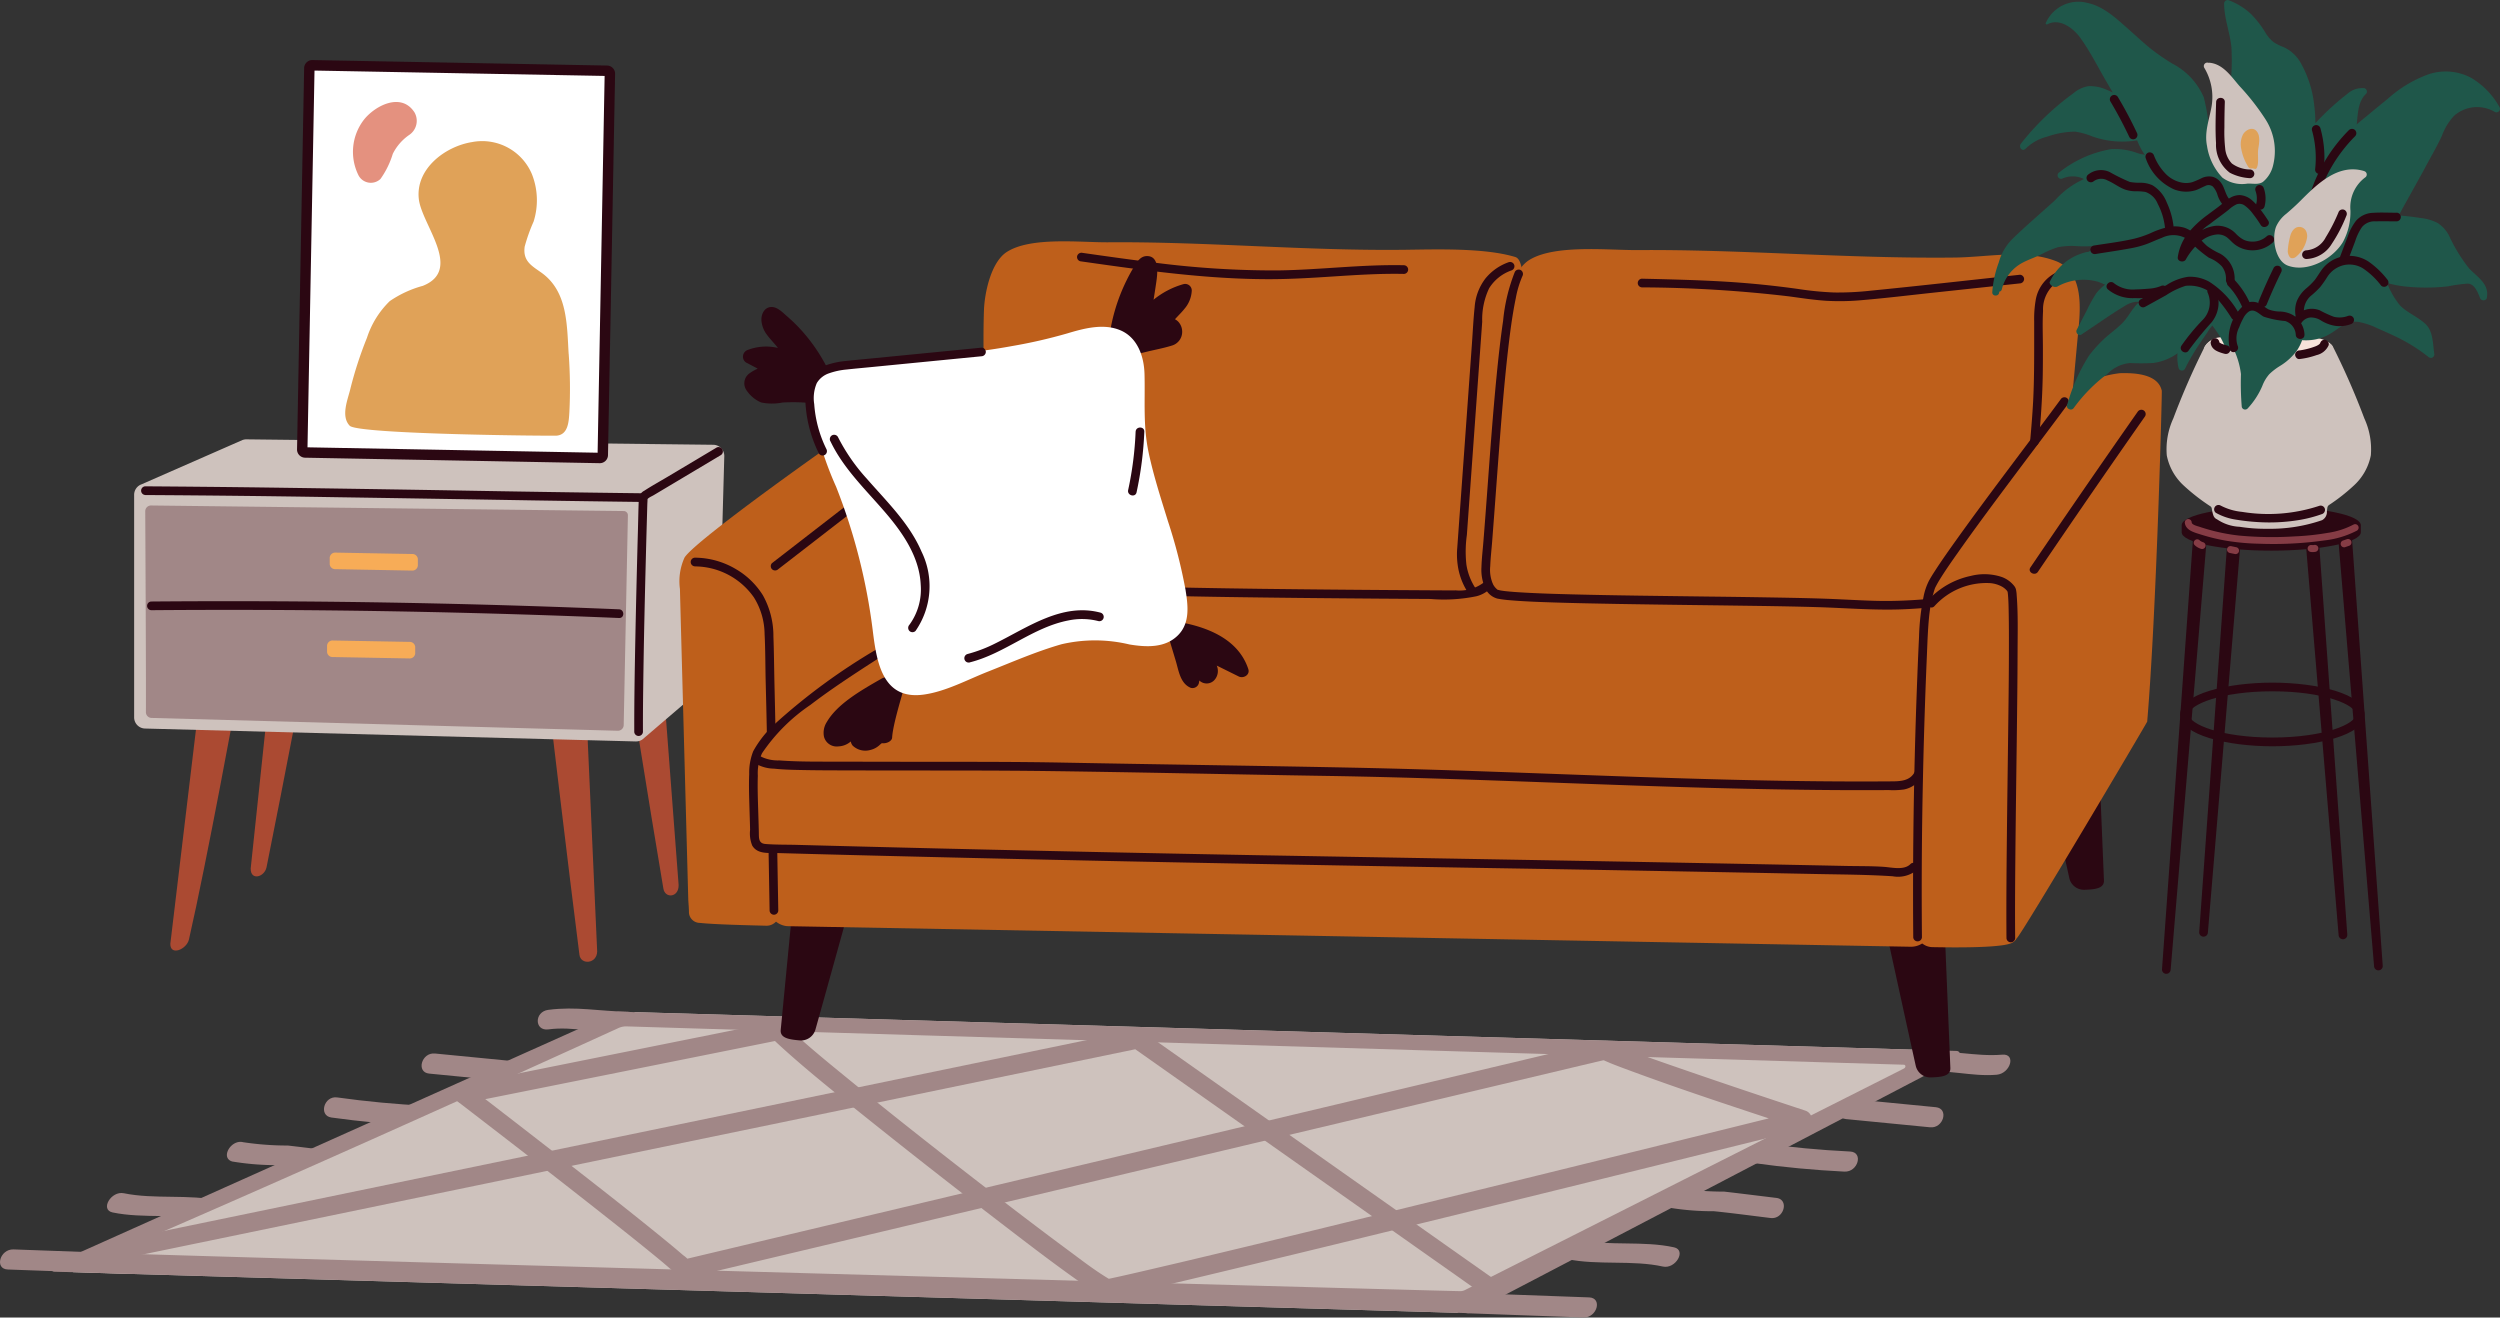 <svg xmlns="http://www.w3.org/2000/svg" xmlns:xlink="http://www.w3.org/1999/xlink" width="238" height="125.426" viewBox="0 0 238 125.426">
  <rect x="0" y="0" width="238" height="125.426" fill="#333333" stroke="none"/>
  <defs>
    <clipPath id="clip-path">
      <rect id="長方形_12684" data-name="長方形 12684" width="238" height="125.426" fill="none"/>
    </clipPath>
  </defs>
  <g id="グループ_18781" data-name="グループ 18781" transform="translate(0)">
    <g id="グループ_18566" data-name="グループ 18566" transform="translate(0)" clip-path="url(#clip-path)">
      <path id="パス_14246" data-name="パス 14246" d="M596.7,527.424l11.011.4c1.3.047.754,1.96-.549,1.912l-11.011-.4c-1.3-.047-.754-1.96.549-1.912" transform="translate(-456.426 -404.312)" fill="#a18787"/>
      <path id="パス_14247" data-name="パス 14247" d="M638.471,505.6c2.922.6,6.206.065,9.107.708,1.212.269.142,2.1-1.068,1.828-2.88-.639-6.183-.1-9.107-.708-1.22-.252-.147-2.08,1.068-1.828" transform="translate(-488.208 -387.562)" fill="#a18787"/>
      <path id="パス_14248" data-name="パス 14248" d="M679.922,484.523a28.139,28.139,0,0,0,4.228.312c1.657.191,3.308.4,4.962.6,1.255.151.718,2.064-.549,1.912-1.794-.216-3.581-.461-5.387-.645a25.636,25.636,0,0,1-4.321-.346c-1.178-.336-.113-2.165,1.068-1.828" transform="translate(-520.003 -371.393)" fill="#a18787"/>
      <path id="パス_14249" data-name="パス 14249" d="M713.964,466.187q4.194.587,8.519.8c1.294.065.749,1.977-.55,1.912q-4.327-.217-8.519-.8c-1.242-.174-.706-2.088.549-1.912" transform="translate(-546.349 -357.361)" fill="#a18787"/>
      <path id="パス_14250" data-name="パス 14250" d="M751.047,448.209q4.006.384,8.008.781c1.267.126.728,2.039-.549,1.912q-4-.4-8.008-.781c-1.27-.122-.73-2.035.549-1.912" transform="translate(-574.761 -343.584)" fill="#a18787"/>
      <path id="パス_14251" data-name="パス 14251" d="M780.778,429.049c2.666-.351,4.98.4,7.608.182,1.333-.109.773,1.8-.549,1.912-2.433.2-4.6-.558-7.05-.235-1.336.176-1.354-1.682-.009-1.86" transform="translate(-597.761 -328.827)" fill="#a18787"/>
      <path id="パス_14252" data-name="パス 14252" d="M1.293,509.569l11.011.4c1.3.047.754,1.959-.549,1.912l-11.011-.4c-1.3-.047-.754-1.96.549-1.912" transform="translate(0 -390.625)" fill="#a18787"/>
      <path id="パス_14253" data-name="パス 14253" d="M45.232,486.586c2.922.6,6.206.065,9.107.708,1.212.269.141,2.1-1.068,1.828-2.879-.639-6.183-.1-9.107-.708-1.22-.252-.147-2.08,1.068-1.828" transform="translate(-33.443 -372.989)" fill="#a18787"/>
      <path id="パス_14254" data-name="パス 14254" d="M94.119,465.732a28.2,28.2,0,0,0,4.227.312c1.657.191,3.308.4,4.962.6,1.255.151.718,2.064-.549,1.912-1.795-.215-3.581-.461-5.387-.645a25.631,25.631,0,0,1-4.321-.346c-1.178-.336-.113-2.165,1.068-1.828" transform="translate(-70.938 -356.989)" fill="#a18787"/>
      <path id="パス_14255" data-name="パス 14255" d="M133.387,447.548q4.194.588,8.519.8c1.294.065.749,1.977-.549,1.912q-4.327-.217-8.519-.8c-1.242-.174-.707-2.088.549-1.912" transform="translate(-101.29 -343.073)" fill="#a18787"/>
      <path id="パス_14256" data-name="パス 14256" d="M173.213,429.652q4.007.384,8.008.781c1.267.126.728,2.039-.549,1.912q-4-.4-8.008-.781c-1.27-.122-.73-2.035.549-1.912" transform="translate(-131.806 -329.358)" fill="#a18787"/>
      <path id="パス_14257" data-name="パス 14257" d="M220.322,411.458c2.666-.351,4.859.136,7.608.182,1.305.022.773,1.8-.549,1.912-2.433.2-4.6-.558-7.05-.235-1.336.176-1.354-1.683-.009-1.86" transform="translate(-168.127 -315.319)" fill="#a18787"/>
      <path id="パス_14258" data-name="パス 14258" d="M29.807,437.549c.015-.035.044-.1.1-.206.065-.124.11-.24.173-.368s.121-.234.184-.349a33.782,33.782,0,0,1,3.366-1.777c2.4-1.146,4.8-2.291,7.233-3.333,2.377-1.018,4.808-1.825,7.144-2.975,2.274-1.12,4.48-2.409,6.78-3.465,5.161-2.369,10.453-4.474,15.662-6.7,2.513-1.073,5.019-2.2,7.56-3.166a33.337,33.337,0,0,0,5.329-2.4L207.7,416.462a29.693,29.693,0,0,1-4.188,2.444q-3.259,1.509-6.474,3.127c-2.1,1.055-4.1,2.28-6.13,3.464-2.108,1.234-4.29,2.324-6.41,3.534-4.289,2.449-8.687,4.663-12.986,7.087a26.947,26.947,0,0,1-5.447,2.811c-1.718.5-3.354,1.009-4.46,2.506,0,0-131.795-3.864-131.795-3.864s0-.015,0-.023" transform="translate(-22.849 -316.455)" fill="#cec2bd"/>
      <path id="パス_14259" data-name="パス 14259" d="M21.2,437.364l134.595,3.947a.545.545,0,0,0,.266-.064L202.275,417.1c.415-.216.394-.74-.032-.753L74.862,412.611a.5.5,0,0,0-.233.051L21.194,436.6c-.442.2-.442.756,0,.768m6.594-1.732c-.275-.01-.27-.357.007-.477,15.565-6.729,31.619-13.939,47.057-20.981a1.777,1.777,0,0,1,.787-.167c2.744.085,19.171.584,27.718.839l93.873,2.81c.207.006.213.263.01.366-14.074,7.1-27.7,13.978-41.766,21.077a1.013,1.013,0,0,1-.463.114c-2.174-.025-118.606-3.262-127.222-3.58" transform="translate(-15.993 -316.299)" fill="#a18787"/>
      <path id="パス_14260" data-name="パス 14260" d="M295.641,419.158c-.084-.565-.164-.234-.354-.508.01.014.033.018.044.03.027.028.088.031.112.061.1.124-.21-.086,0,0,.1.039.189.082.285.122.473.2.953.377,1.433.555,1.5.56,3.02,1.088,4.536,1.613q4.914,1.7,9.852,3.336,1.146.381,2.292.76a.9.9,0,0,1-.07,1.725l-3.8.942q-4.887,1.211-9.775,2.418-6.656,1.644-13.313,3.282-7.205,1.772-14.413,3.533-6.536,1.6-13.076,3.172c-3.1.745-6.2,1.489-9.3,2.2-.814.186-1.639.42-2.466.541-.783.114-1.592-.617-2.191-1.033-3.031-2.1-5.952-4.367-8.877-6.611q-5.879-4.511-11.668-9.139c-2.9-2.324-5.84-4.635-8.591-7.14-.315-.286-.629-.576-.919-.887l.861.265-9.2,1.848q-7.888,1.584-15.777,3.166-2.5.5-5,1c-1.13.223-1.538-1.521-.406-1.744,4.56-.9,9.115-1.824,13.673-2.739L214.8,416.86c.34-.068.69-.169,1.036-.208.755-.084,1.352.759,1.876,1.234,1.6,1.443,3.086,2.656,4.75,4.015,4.787,3.911,9.654,7.726,14.554,11.494,2.165,1.665,4.338,3.319,6.535,4.943,1.27.939,2.535,1.928,3.889,2.747.072.044.148.083.219.128.209.135-.135-.042-.033-.014.045.013-.511.048-.325-.019a2.435,2.435,0,0,1,.317-.066c.539-.113,1.076-.234,1.613-.355,1.722-.39,3.441-.8,5.16-1.2q7.767-1.842,15.52-3.745,9.22-2.247,18.435-4.518,8-1.969,16-3.947,4.316-1.068,8.632-2.138l.4-.1q-.035.862-.07,1.725c-5.6-1.849-11.229-3.676-16.759-5.739-.53-.2-1.061-.394-1.579-.622-.408-.179-.987-.393-1.063-.91-.168-1.134,1.575-1.547,1.744-.406" transform="translate(-141.964 -319.392)" fill="#a18787"/>
      <path id="パス_14261" data-name="パス 14261" d="M295.06,426.2l-2.354.559-6.372,1.515-9.416,2.238-11.537,2.743-12.64,3-12.706,3.02-11.848,2.817-10.054,2.39-7.2,1.712c-1.138.271-2.274.571-3.419.813-.05.011-.1.024-.15.036a.905.905,0,0,1-.994-.452c-.043-.1.2.187.068.1a1.422,1.422,0,0,1-.144-.15c-.142-.142-.293-.274-.444-.406-.232-.2-.468-.4-.7-.6.155.13.006.005-.059-.049l-.2-.165-.511-.421c-1.659-1.359-3.342-2.689-5.027-4.017q-5.547-4.37-11.146-8.673-1.265-.976-2.532-1.95c-.907-.7.049-2.212.965-1.508q3.548,2.724,7.08,5.468c3.79,2.942,7.586,5.88,11.306,8.91.687.56,1.374,1.122,2.043,1.705a3.171,3.171,0,0,1,.886.923l-.994-.452,2.354-.56,6.372-1.515,9.416-2.238,11.537-2.743,12.64-3,12.706-3.02,11.848-2.816,10.054-2.39,7.2-1.712c1.138-.271,2.274-.569,3.419-.813.05-.011.1-.024.15-.035a.9.9,0,0,1,.406,1.744" transform="translate(-142.052 -325.355)" fill="#a18787"/>
      <path id="パス_14262" data-name="パス 14262" d="M39.524,442.134a.9.9,0,0,0,.218-.018l97.975-20.261,33.224,23.419a.9.9,0,0,0,1.031-1.464l-33.541-23.643a.9.9,0,0,0-.7-.145L39.38,440.362a.9.9,0,0,0,.145,1.772" transform="translate(-29.64 -321.966)" fill="#a18787"/>
      <path id="パス_14263" data-name="パス 14263" d="M72.284,279.517l-2.815,23.525c-.025,1.2,1.555.545,1.773-.408,1.732-7.573,4.56-23.063,4.56-23.063.171-1.907-3.348-1.949-3.518-.054" transform="translate(-53.253 -213.199)" fill="#ab4a32"/>
      <path id="パス_14264" data-name="パス 14264" d="M104.681,250.983,102.248,274c-.024,1.2,1.314.838,1.509-.119,1.47-7.251,4.443-22.843,4.443-22.843.171-1.907-3.348-1.949-3.518-.054" transform="translate(-78.381 -191.326)" fill="#ab4a32"/>
      <path id="パス_14265" data-name="パス 14265" d="M227.536,283.736l1.042,23.211c-.029,1.2-1.564,1.293-1.688.324-.986-7.673-2.871-23.639-2.871-23.639-.086-1.913,3.432-1.8,3.517.1" transform="translate(-171.727 -216.369)" fill="#ab4a32"/>
      <path id="パス_14266" data-name="パス 14266" d="M257.594,256.129l1.776,23.393c.02,1.2-1.287,1.3-1.451.338-1.3-7.626-3.844-23.691-3.844-23.691-.164-1.908,3.356-1.936,3.519-.04" transform="translate(-194.765 -195.265)" fill="#ab4a32"/>
      <path id="パス_14267" data-name="パス 14267" d="M65.047,179.223l-9.624,4.223a1.063,1.063,0,0,0-.715,1v21.183A1.063,1.063,0,0,0,55.73,206.7l46.718,1.229a1.064,1.064,0,0,0,.651-.191l6.776-5.8a1.064,1.064,0,0,0,.452-.822l.563-20.318a1.063,1.063,0,0,0-1.043-1.111l-44.433-.518a1.059,1.059,0,0,0-.367.058" transform="translate(-41.938 -137.344)" fill="#cec2bd"/>
      <path id="パス_14268" data-name="パス 14268" d="M59.8,206.161l44.985.529a.4.4,0,0,1,.4.412l-.4,19.979a.552.552,0,0,1-.572.526L59.84,226.386a.548.548,0,0,1-.541-.547c.022-2.849-.047-16.235-.063-19.132a.55.55,0,0,1,.564-.546" transform="translate(-45.409 -158.039)" fill="#a18787"/>
      <path id="パス_14269" data-name="パス 14269" d="M134.473,225.87v.612a.519.519,0,0,0,.541.481l7.286.133a.522.522,0,0,0,.564-.482V226a.519.519,0,0,0-.541-.481l-7.286-.133a.522.522,0,0,0-.564.481" transform="translate(-103.084 -172.778)" fill="#f7ac57"/>
      <path id="パス_14270" data-name="パス 14270" d="M133.394,261.709v.612a.519.519,0,0,0,.541.481l7.286.133a.522.522,0,0,0,.564-.482v-.612a.519.519,0,0,0-.541-.481l-7.286-.133a.522.522,0,0,0-.564.481" transform="translate(-102.257 -200.252)" fill="#f7ac57"/>
      <path id="パス_14271" data-name="パス 14271" d="M60.379,246.052q8.714-.072,17.428.025,8.669.1,17.335.364,4.888.15,9.774.354c.532.022.531-.8,0-.827q-8.706-.363-17.419-.556-8.667-.192-17.338-.215-4.891-.013-9.781.028a.414.414,0,0,0,0,.827" transform="translate(-45.979 -187.961)" fill="#2b0712"/>
      <path id="パス_14272" data-name="パス 14272" d="M266.5,182.341l-4.641,2.769c-.745.444-1.513.865-2.239,1.338a.955.955,0,0,0-.52.728c-.042.959-.056,1.921-.082,2.88q-.08,2.888-.148,5.775-.082,3.435-.143,6.872c-.035,2.034-.064,4.068-.063,6.1q0,.3,0,.6a.414.414,0,0,0,.827,0c-.006-1.6.011-3.2.033-4.8q.039-2.856.1-5.711.059-2.757.13-5.513.054-2.144.115-4.288.019-.668.038-1.337c.006-.2.03-.415.018-.618,0-.009,0-.018,0-.027l-.056.209c.124-.208.445-.326.646-.446l.914-.545,1.829-1.091,3.657-2.182a.414.414,0,0,0-.417-.714" transform="translate(-198.283 -139.732)" fill="#2b0712"/>
      <path id="パス_14273" data-name="パス 14273" d="M57.925,199.189q9.26.055,18.519.211,9.23.142,18.46.3,5.211.083,10.422.149a.414.414,0,0,0,0-.827q-9.259-.113-18.518-.282-9.23-.155-18.46-.282-5.211-.064-10.422-.1a.414.414,0,0,0,0,.827" transform="translate(-44.098 -152.061)" fill="#2b0712"/>
      <path id="パス_14274" data-name="パス 14274" d="M319.691,360.246l-1.3,13.435c-.08.824.93.918,1.81,1a1.431,1.431,0,0,0,1.5-1.049c.832-2.961,3.17-11.4,3.661-13.156a.748.748,0,0,0-.77-.914H320.5a.791.791,0,0,0-.811.683" transform="translate(-244.067 -275.634)" fill="#2b0712"/>
      <path id="パス_14275" data-name="パス 14275" d="M774.4,374.653s.553,13.468.554,13.487c.034.827-.979.865-1.862.9a1.43,1.43,0,0,1-1.439-1.13c-.666-3-2.533-11.555-2.926-13.339a.748.748,0,0,1,.82-.87l4.083.227a.791.791,0,0,1,.772.727" transform="translate(-589.279 -286.469)" fill="#2b0712"/>
      <path id="パス_14276" data-name="パス 14276" d="M837.029,298.127l.554,13.487c.034.827-.979.865-1.862.9a1.43,1.43,0,0,1-1.439-1.13c-.666-3-2.533-11.555-2.926-13.339a.748.748,0,0,1,.82-.87l4.083.227a.791.791,0,0,1,.772.727" transform="translate(-637.287 -227.806)" fill="#2b0712"/>
      <path id="パス_14277" data-name="パス 14277" d="M308.4,154.021c-.2-1.346-5.82-2.32-7.02-1.6-4.226,2.541-22.65,15.51-23.687,17.331a5.449,5.449,0,0,0-.431,2.973c.03,1.315.641,23.882.794,29.579,0,.109.07.911.064,1.22a1.04,1.04,0,0,0,1.033.992c1.4.157,4.948.234,6.322.27a1.223,1.223,0,0,0,.856-.317c2.8-2.536,20.917-18.693,21.185-20.571.744-5.214,1.631-24.841.883-29.879" transform="translate(-212.532 -116.657)" fill="#be5f1b"/>
      <path id="パス_14278" data-name="パス 14278" d="M316.115,271.809l106.894,1.958a1.973,1.973,0,0,0,1.863-1.227l13.421-31.58L336.91,239.554l-20.937,20.558a3.63,3.63,0,0,0-1.173,2.711l-.261,7.743c.007.68.9,1.23,1.577,1.242" transform="translate(-241.119 -183.637)" fill="#be5f1b"/>
      <path id="パス_14279" data-name="パス 14279" d="M444.8,99.928c-2.9-.887-7.521-.732-10.455-.695-9.45.119-18.876-.783-28.332-.711-2.629.02-7.338-.549-9.627.913-1.552.991-2.131,4-2.185,5.553-.149,4.24.179,7.234-.31,11.453-.421,3.639-1.134,7.226-1.678,10.847-.321,2.138-.342,4.519,1.261,6.18a1.052,1.052,0,0,0,.954,1.2,120.937,120.937,0,0,0,17.654.421l1.2-.033c5.615.732,11.275.18,16.942.238,2.917.03,6.075.782,8.954.268a4.755,4.755,0,0,0,2.776-1.325,3.056,3.056,0,0,0,.656-1.308,4.216,4.216,0,0,0,.38-1.1,62.656,62.656,0,0,0,.84-7.832q.346-3.99.692-7.979.4-4.6.8-9.207c.158-1.818.6-6.537-.524-6.881" transform="translate(-300.528 -75.455)" fill="#be5f1b"/>
      <path id="パス_14280" data-name="パス 14280" d="M658.386,103.529a3.172,3.172,0,0,0-1.215-.8c-2.986-1.132-6.46-.359-9.587-.323-10.072.12-20.119-.783-30.2-.711-2.8.02-7.821-.549-10.261.913-1.654.991-2.271,4-2.329,5.553-.159,4.24-1.539,18.679-2.119,22.3-.342,2.138-1.451,4.069.258,5.729-.08.5,1.346,1.561,2.1,1.646a137.349,137.349,0,0,0,18.816.421l1.284-.033c5.984.732,12.017.18,18.057.238,3.108.03,6.474.781,9.543.268a5.209,5.209,0,0,0,2.959-1.325,2.989,2.989,0,0,0,.7-1.308,4.055,4.055,0,0,0,.405-1.1,58.917,58.917,0,0,0,.9-7.831q.368-3.99.737-7.979.426-4.6.85-9.207c.168-1.818.609-4.839-.9-6.453" transform="translate(-461.487 -77.887)" fill="#be5f1b"/>
      <path id="パス_14281" data-name="パス 14281" d="M803.525,185.368c.883-10.355,1.426-31.346,1.39-31.51-.354-1.63-2.65-1.712-3.979-1.675a10.828,10.828,0,0,0-6.08,2.8c-.292.263-11.548,15.847-12,17.734-.439,1.844-.928,22.578-1.318,32.479a1.564,1.564,0,0,0,1.532,1.627c2.272.047,6.288.065,7.435-.345a1.066,1.066,0,0,0,.61-.516c.279-.035,12.4-20.516,12.407-20.6" transform="translate(-599.113 -116.656)" fill="#be5f1b"/>
      <path id="パス_14282" data-name="パス 14282" d="M794.282,162.23c-1.478,2.013-2.994,4-4.492,6-1.86,2.481-3.717,4.964-5.518,7.488-.67.939-1.337,1.881-1.962,2.851-.2.308-.395.618-.569.94a5.817,5.817,0,0,0-.51,1.514,22.263,22.263,0,0,0-.427,3.815q-.09,1.859-.161,3.719-.152,3.838-.247,7.677-.19,7.67-.156,15.342.005.927.013,1.854a.414.414,0,0,0,.827,0q-.069-7.618.1-15.236.081-3.831.217-7.661.067-1.9.149-3.8c.054-1.239.088-2.484.208-3.719a14.251,14.251,0,0,1,.3-1.87q.1-.418.228-.828c.014-.042.034-.092.046-.137.026-.1-.031.064-.009.02.132-.262.27-.517.424-.768.541-.884,1.138-1.734,1.735-2.581,1.747-2.48,3.563-4.912,5.38-7.342,1.592-2.129,3.2-4.246,4.784-6.381q.179-.242.358-.485a.416.416,0,0,0-.148-.565.422.422,0,0,0-.565.148" transform="translate(-598.112 -124.205)" fill="#2b0712"/>
      <path id="パス_14283" data-name="パス 14283" d="M786.673,237.234a6.659,6.659,0,0,1,5.263-2.193,2.815,2.815,0,0,1,1.19.35,1.691,1.691,0,0,1,.459.389c.016.02.046.081.063.086.036.012-.029-.114-.03-.072a.823.823,0,0,0,.035.154c.026.133-.01-.109,0,.015,0,.046.01.093.014.139.058.63.065,1.265.076,1.9.018,1.027.02,2.054.018,3.081,0,2.846-.039,5.692-.075,8.538-.04,3.248-.086,6.5-.12,9.745-.03,2.867-.057,5.734-.042,8.6q0,.439.006.877a.414.414,0,0,0,.827,0c-.027-2.832,0-5.665.026-8.5.033-3.3.078-6.6.12-9.893.037-2.966.075-5.931.084-8.9.005-1.772.053-3.565-.084-5.334a3.426,3.426,0,0,0-.075-.591.968.968,0,0,0-.207-.367,2.669,2.669,0,0,0-1.141-.8,5.262,5.262,0,0,0-2.953-.1,7.591,7.591,0,0,0-2.869,1.262,7.718,7.718,0,0,0-1.171,1.032c-.36.391.223.977.584.584" transform="translate(-602.513 -179.53)" fill="#2b0712"/>
      <path id="パス_14284" data-name="パス 14284" d="M838.071,167.314q-4.021,5.742-7.973,11.531-1.118,1.637-2.23,3.278c-.3.441.417.855.714.417q3.932-5.8,7.934-11.558,1.132-1.627,2.269-3.251a.417.417,0,0,0-.148-.565.422.422,0,0,0-.565.148" transform="translate(-634.572 -128.103)" fill="#2b0712"/>
      <path id="パス_14285" data-name="パス 14285" d="M313.45,345.334q.051,2.887.1,5.774a.414.414,0,0,0,.827,0q-.051-2.887-.1-5.774a.414.414,0,0,0-.827,0" transform="translate(-240.284 -264.42)" fill="#2b0712"/>
      <path id="パス_14286" data-name="パス 14286" d="M282.073,228.293a6.9,6.9,0,0,1,5.623,2.95,6.705,6.705,0,0,1,1.018,3.485c.075,1.453.068,2.914.1,4.368.04,1.646.084,3.291.113,4.937a.414.414,0,0,0,.827,0c-.027-1.516-.066-3.031-.1-4.546s-.044-3.021-.1-4.529a7.945,7.945,0,0,0-1-3.914A7.447,7.447,0,0,0,286,228.561a7.741,7.741,0,0,0-3.926-1.1.414.414,0,0,0,0,.827" transform="translate(-215.925 -174.371)" fill="#2b0712"/>
      <path id="パス_14287" data-name="パス 14287" d="M333.036,167.722l-7.254,5.616-7.222,5.59-4.084,3.162a.415.415,0,0,0,0,.585.424.424,0,0,0,.584,0l7.254-5.616,7.222-5.59,4.084-3.162a.416.416,0,0,0,0-.584.424.424,0,0,0-.584,0" transform="translate(-240.978 -128.483)" fill="#2b0712"/>
      <path id="パス_14288" data-name="パス 14288" d="M607.4,110.129a16.9,16.9,0,0,0-1.125,4.671c-.257,1.746-.448,3.5-.621,5.258-.345,3.513-.6,7.034-.859,10.554-.13,1.75-.259,3.5-.4,5.248-.064.8-.16,1.6-.183,2.4a4.289,4.289,0,0,0,.315,1.9,1.779,1.779,0,0,0,1.221,1.1,11.318,11.318,0,0,0,1.244.155c1.4.12,2.807.166,4.212.211,1.988.064,3.977.1,5.965.137q3.388.057,6.776.1,3.31.042,6.62.088c1.853.028,3.706.06,5.558.114,2.716.079,5.431.315,8.15.211.772-.029,1.544-.081,2.314-.146a.424.424,0,0,0,.413-.413.416.416,0,0,0-.413-.413c-1.438.122-2.88.19-4.324.172-1.281-.016-2.56-.091-3.84-.149-2.072-.1-4.146-.138-6.22-.175q-3.186-.056-6.372-.091-3.364-.043-6.728-.089c-2.07-.031-4.139-.066-6.209-.119-1.6-.041-3.205-.087-4.8-.182-.526-.031-1.053-.066-1.577-.124l-.145-.017c-.044-.005-.226-.037-.059-.007-.079-.014-.16-.023-.24-.037-.117-.02-.229-.05-.343-.08-.082-.022.04.018.044.02a.158.158,0,0,1-.044-.024c.064.062-.01-.009-.021-.02-.059-.054-.117-.107-.17-.166a1.613,1.613,0,0,1-.23-.339,3.388,3.388,0,0,1-.261-1.7c.031-.784.121-1.567.183-2.349q.1-1.312.2-2.624c.262-3.467.505-6.935.8-10.4.149-1.743.314-3.484.514-5.222.19-1.651.4-3.3.737-4.93a9.52,9.52,0,0,1,.631-2.1.425.425,0,0,0-.148-.565.417.417,0,0,0-.566.148" transform="translate(-463.178 -84.268)" fill="#2b0712"/>
      <path id="パス_14289" data-name="パス 14289" d="M830.308,111.31a3.574,3.574,0,0,0-1.818,2.622,10.533,10.533,0,0,0-.132,1.961q0,.91,0,1.82c0,1.934,0,3.868-.1,5.8-.069,1.274-.174,2.546-.289,3.817a.416.416,0,0,0,.413.413.422.422,0,0,0,.413-.413c.183-2.012.33-4.026.373-6.046.02-.942.022-1.884.021-2.826,0-1.188-.054-2.387.014-3.573a3.168,3.168,0,0,1,1.521-2.861.417.417,0,0,0,.149-.566.422.422,0,0,0-.566-.148" transform="translate(-634.704 -85.289)" fill="#2b0712"/>
      <path id="パス_14290" data-name="パス 14290" d="M704.307,112.061c-4.73.506-9.458,1.048-14.193,1.515a28.272,28.272,0,0,1-3.488.172,30.252,30.252,0,0,1-3.406-.334c-2.319-.323-4.641-.56-6.978-.7-2.633-.156-5.27-.218-7.907-.28a.414.414,0,0,0,0,.827,123.981,123.981,0,0,1,14.029.86c1.15.158,2.3.334,3.458.413a22.982,22.982,0,0,0,3.483-.06c2.349-.2,4.691-.486,7.035-.737l7.968-.853a.425.425,0,0,0,.413-.413.416.416,0,0,0-.413-.413" transform="translate(-512.026 -85.903)" fill="#2b0712"/>
      <path id="パス_14291" data-name="パス 14291" d="M446.411,170.022a3.81,3.81,0,0,1-2.791.846c-.545.014-1.091,0-1.636,0l-4.424-.028q-2.919-.02-5.839-.047-3.259-.03-6.519-.07-3.179-.04-6.357-.1c-1.814-.034-3.629-.073-5.443-.13-1.253-.039-2.508-.078-3.759-.167-2.907-.205-5.813-.164-8.725-.243a2.39,2.39,0,0,1-1.738-.472,2.087,2.087,0,0,1-.438-1.727c.017-1.708.077-3.415.15-5.122.148-3.444.353-6.888.386-10.336q.012-1.223-.01-2.447a.414.414,0,0,0-.827,0c.065,3.471-.106,6.941-.268,10.408-.082,1.749-.163,3.5-.213,5.247q-.037,1.284-.048,2.569a3.218,3.218,0,0,0,.106,1.08,2.331,2.331,0,0,0,.489.822,2.548,2.548,0,0,0,1.765.784c.832.042,1.668.044,2.5.054,1.663.019,3.328.018,4.99.09,1.451.063,2.9.188,4.35.243,1.712.064,3.425.106,5.138.142q3.137.066,6.275.107,3.323.046,6.647.078,3.085.03,6.17.053,2.434.018,4.869.032a15.334,15.334,0,0,0,4.369-.258,2.916,2.916,0,0,0,1.415-.823c.346-.4-.236-.988-.585-.584" transform="translate(-305.03 -114.666)" fill="#2b0712"/>
      <path id="パス_14292" data-name="パス 14292" d="M439.577,103.917c3.994.57,7.992,1.141,12.016,1.457,2,.158,4.013.251,6.023.249s4.021-.126,6.028-.257c2.249-.147,4.5-.292,6.758-.244a.414.414,0,0,0,0-.827c-4-.086-7.976.437-11.97.494a88.568,88.568,0,0,1-11.952-.764c-2.232-.271-4.457-.589-6.683-.906a.427.427,0,0,0-.508.289.416.416,0,0,0,.289.508" transform="translate(-336.74 -79.045)" fill="#2b0712"/>
      <path id="パス_14293" data-name="パス 14293" d="M599.163,106.833a5,5,0,0,0-2.229,1.547,5.066,5.066,0,0,0-1.036,2.74c-.122,1.142-.174,2.295-.256,3.44q-.127,1.767-.254,3.535-.5,6.988-1.005,13.976l-.142,1.973a7.107,7.107,0,0,0,.031,1.537,6.348,6.348,0,0,0,1.017,2.754.425.425,0,0,0,.566.148.417.417,0,0,0,.148-.565,5.681,5.681,0,0,1-.89-2.283,11.263,11.263,0,0,1,.044-2.823q.243-3.371.485-6.741.488-6.782.976-13.564a6.917,6.917,0,0,1,.658-3.182,4.076,4.076,0,0,1,2.109-1.693.424.424,0,0,0,.289-.508.417.417,0,0,0-.508-.289" transform="translate(-455.511 -81.881)" fill="#2b0712"/>
      <path id="パス_14294" data-name="パス 14294" d="M327.8,236.879c-3.331,2.26-6.8,4.312-10.2,6.476a58.251,58.251,0,0,0-9.661,7.086,9.984,9.984,0,0,0-2.071,2.612,5.564,5.564,0,0,0-.381,2.176c-.048,1.146,0,2.295.031,3.44.019.62.039,1.241.054,1.861a3.089,3.089,0,0,0,.2,1.493c.481.833,1.515.7,2.337.718l3.3.091q3.553.095,7.106.182,15.277.379,30.556.673,16.519.317,33.04.586,8.289.144,16.578.3,4.175.079,8.351.164c2.433.05,4.871.056,7.3.215a2.8,2.8,0,0,0,2.274-.569c.373-.38-.211-.965-.585-.585-.594.605-1.764.31-2.513.258-1.2-.084-2.424-.061-3.63-.087q-3.95-.083-7.9-.16-8.018-.156-16.035-.3-16.026-.282-32.053-.562-15.1-.279-30.194-.638-6.814-.163-13.628-.344c-1.008-.028-2.032-.007-3.038-.085-.689-.054-.623-.6-.635-1.144-.015-.691-.038-1.381-.059-2.072-.033-1.094-.073-2.191-.036-3.286a4.552,4.552,0,0,1,.4-2.135,17.074,17.074,0,0,1,4.6-4.6c1.476-1.131,3.019-2.175,4.572-3.195,3.385-2.223,6.858-4.305,10.264-6.494q1.044-.671,2.073-1.365c.438-.3.025-1.014-.417-.714" transform="translate(-234.163 -181.532)" fill="#2b0712"/>
      <path id="パス_14295" data-name="パス 14295" d="M308.207,309.206a3.564,3.564,0,0,0,1.6.4c.824.089,1.655.11,2.483.127q1.115.024,2.23.03c2.145.012,4.29.012,6.434.016,4.976.007,9.954-.009,14.93.056,8.793.115,17.585.319,26.378.459,9.232.146,18.458.531,27.685.856,4.626.163,9.253.311,13.881.4q3.456.07,6.914.094,1.723.011,3.446.008.859,0,1.719-.008a7.6,7.6,0,0,0,1.465-.054,2.543,2.543,0,0,0,1.772-1.318c.22-.48-.492-.9-.714-.417-.464,1.015-1.582.956-2.523.962q-1.667.012-3.333.008-3.4-.007-6.8-.066c-4.553-.076-9.106-.211-13.657-.365-9.091-.309-18.179-.7-27.274-.885-9.187-.185-18.375-.306-27.562-.48-4.72-.09-9.442-.07-14.162-.077q-3.582-.005-7.165-.013c-1.877-.006-3.769.022-5.642-.118a3.661,3.661,0,0,1-1.685-.334c-.442-.3-.857.418-.417.714" transform="translate(-236.121 -236.43)" fill="#2b0712"/>
      <path id="パス_14296" data-name="パス 14296" d="M459.28,109.481a2.849,2.849,0,0,0,.718-1.774.63.63,0,0,0-.789-.6,7.858,7.858,0,0,0-2.847,1.482c.087-.541.172-1.083.251-1.625.118-.81.363-2.6-.948-2.526-.553.03-.87.531-1.129.955s-.5.858-.717,1.3a17.408,17.408,0,0,0-1.755,6.159.615.615,0,0,0,.493.607.631.631,0,0,0,.775.661l2.4-.583c.775-.188,1.576-.335,2.337-.571a1.36,1.36,0,0,0,1.014-1.39,1.388,1.388,0,0,0-.357-.878,1.3,1.3,0,0,0-.328-.249c.082-.094.172-.185.235-.253.219-.235.448-.462.648-.714" transform="translate(-346.541 -80.057)" fill="#2b0712"/>
      <path id="パス_14297" data-name="パス 14297" d="M311.521,133.095a.619.619,0,0,0,.161-.634,16.4,16.4,0,0,0-3.358-5.3q-.523-.55-1.1-1.047c-.393-.339-.882-.865-1.43-.891-.7-.033-1.044.635-1.02,1.258a2.536,2.536,0,0,0,.526,1.383c.322.441.717.821,1.046,1.256a4.867,4.867,0,0,0-2.844.179.684.684,0,0,0-.479.557.664.664,0,0,0,.32.667l1.073.562-.081.045a4.079,4.079,0,0,0-.719.424,1.163,1.163,0,0,0-.226,1.647,3.154,3.154,0,0,0,1.359,1.109,5.092,5.092,0,0,0,2.022.007,16.805,16.805,0,0,1,4.079.249.687.687,0,0,0,.823-.468.715.715,0,0,0-.227-.707.663.663,0,0,0,.076-.3" transform="translate(-232.287 -95.995)" fill="#2b0712"/>
      <path id="パス_14298" data-name="パス 14298" d="M343.777,275.391a1.331,1.331,0,0,0-.654-.053l-.96.19a1.178,1.178,0,0,0-.753.128c-2.079,1.182-4.235,2.443-5.217,4.13a1.893,1.893,0,0,0-.271,1.4,1.25,1.25,0,0,0,1.373.924,1.9,1.9,0,0,0,1.18-.471.824.824,0,0,0,.181.4,1.745,1.745,0,0,0,1.66.416,1.949,1.949,0,0,0,.85-.429c.071-.059.133-.124.207-.181.023-.018.042-.03.059-.042.5.067.96-.224.977-.522.095-1.679,1.564-5.831,1.368-5.9" transform="translate(-257.479 -211.053)" fill="#2b0712"/>
      <path id="パス_14299" data-name="パス 14299" d="M483.063,256.89c-.954-2.883-3.949-4.024-6.692-4.494l-.036,0a.623.623,0,0,0-1.175.4l1,3.327c.279.929.422,2.145,1.427,2.558a.626.626,0,0,0,.767-.436l.051-.267c.023.023.045.046.07.068a1,1,0,0,0,1.346-.09,1.29,1.29,0,0,0,.238-1.395l.418.207,1.671.828c.454.225,1.1-.152.916-.7" transform="translate(-364.225 -193.198)" fill="#2b0712"/>
      <path id="パス_14300" data-name="パス 14300" d="M366.4,158.375a49.273,49.273,0,0,0-1.686-6.592c-.667-2.163-1.369-4.32-1.838-6.537-.54-2.555-.32-4.9-.389-7.462-.044-1.658-.651-3.463-2.287-4.162-1.616-.691-3.491-.18-5.09.3a48.3,48.3,0,0,1-5.246,1.2c-2.933.54-5.9.824-8.872,1.095-2.83.259-6.033.182-8.689,1.247-2.024.812-1.623,2.544-1.341,4.358a32.228,32.228,0,0,0,2.168,6.7,56.2,56.2,0,0,1,3.475,13.6c.372,3.02.9,6.751,4.9,6.172,2.088-.3,4.118-1.408,6.065-2.176,2.309-.911,4.631-1.93,7.02-2.612a14.066,14.066,0,0,1,6.46.021c1.613.268,3.446.361,4.677-.93,1.1-1.155.9-2.792.669-4.231" transform="translate(-253.529 -102.175)" fill="#fff"/>
      <path id="パス_14301" data-name="パス 14301" d="M345.216,141.786l-10.4,1.02c-.822.081-1.647.152-2.468.244a7.777,7.777,0,0,0-1.851.38,3.2,3.2,0,0,0-1.536,1.1,3.477,3.477,0,0,0-.521,2.122,12.358,12.358,0,0,0,1.292,5.2.418.418,0,0,0,.566.148.422.422,0,0,0,.148-.566,11.471,11.471,0,0,1-1.156-4.275,3.626,3.626,0,0,1,.245-2,2.149,2.149,0,0,1,1.154-.928,6.813,6.813,0,0,1,1.658-.361c.794-.088,1.591-.158,2.386-.236l4.912-.482,5.568-.546a.425.425,0,0,0,.413-.413.416.416,0,0,0-.413-.413" transform="translate(-251.776 -108.689)" fill="#2b0712"/>
      <path id="パス_14302" data-name="パス 14302" d="M393.858,253.851c3.348-.843,6.015-3.357,9.429-4a6.285,6.285,0,0,1,2.792.067.414.414,0,0,0,.22-.8c-3.612-.964-6.873,1.367-9.94,2.891a13.566,13.566,0,0,1-2.719,1.047.414.414,0,0,0,.22.8" transform="translate(-301.53 -190.794)" fill="#2b0712"/>
      <path id="パス_14303" data-name="パス 14303" d="M460.8,174.764a32.263,32.263,0,0,1-.71,5.554c-.113.518.684.74.8.22a33.58,33.58,0,0,0,.739-5.773c.022-.532-.805-.531-.827,0" transform="translate(-352.69 -133.665)" fill="#2b0712"/>
      <path id="パス_14304" data-name="パス 14304" d="M338.525,177.927c1.222,2.571,3.307,4.56,5.141,6.687,1.708,1.981,3.332,4.282,3.455,6.987a5.7,5.7,0,0,1-1.078,3.8.427.427,0,0,0,0,.585.416.416,0,0,0,.584,0,7.468,7.468,0,0,0,.569-7.553c-1.154-2.691-3.307-4.757-5.2-6.93a17.854,17.854,0,0,1-2.76-3.988.417.417,0,0,0-.566-.148.423.423,0,0,0-.148.566" transform="translate(-259.468 -135.921)" fill="#2b0712"/>
      <path id="パス_14305" data-name="パス 14305" d="M152.06,27.206l-28.354-.661-.937,36.647,28.492.716Z" transform="translate(-94.112 -20.349)" fill="#fff"/>
      <path id="パス_14306" data-name="パス 14306" d="M149.945,62.877,121.9,62.355a.778.778,0,0,1-.763-.792l.676-36.3a.778.778,0,0,1,.792-.763l28.048.522a.778.778,0,0,1,.763.792l-.676,36.3a.778.778,0,0,1-.792.763m-27.815-1.51,27.619.514.667-35.87L122.8,25.5Z" transform="translate(-92.859 -18.782)" fill="#2b0712"/>
      <path id="パス_14307" data-name="パス 14307" d="M162.066,77.855c-.171-2.794-.094-5.965-2.614-7.745-.936-.661-1.753-1.1-1.575-2.452a16.247,16.247,0,0,1,.853-2.4,6.745,6.745,0,0,0-.148-4.477,5.133,5.133,0,0,0-5.719-3.087c-2.563.413-5.372,2.545-5.064,5.4.267,2.472,4.242,6.749.382,8.286a10.331,10.331,0,0,0-3.148,1.455,8.538,8.538,0,0,0-2.166,3.485,36.628,36.628,0,0,0-1.6,4.934c-.246.989-.9,2.559-.043,3.444.792.823,19.35.982,19.723.941,1.08-.119,1.133-1.337,1.189-2.261a45.156,45.156,0,0,0-.066-5.521" transform="translate(-107.93 -44.167)" fill="#e0a258"/>
      <path id="パス_14308" data-name="パス 14308" d="M149.787,42.53c-1.253-1.846-3.675-.6-4.747.719a5,5,0,0,0-.524,5.369,1.33,1.33,0,0,0,2.072.306,8.22,8.22,0,0,0,1.171-2.389,4.774,4.774,0,0,1,1.6-1.826,1.615,1.615,0,0,0,.431-2.18" transform="translate(-110.366 -31.888)" fill="#e4917f"/>
      <path id="パス_14309" data-name="パス 14309" d="M899.7,216.329l-2.752,38.232a.413.413,0,0,0,.382.442h.031a.413.413,0,0,0,.412-.383l3.2-38.228a9.712,9.712,0,0,1-1.276-.064" transform="translate(-687.583 -165.833)" fill="#2b0712"/>
      <path id="パス_14310" data-name="パス 14310" d="M939.842,214.675l3.259,38.9a.413.413,0,0,0,.412.383h.031a.413.413,0,0,0,.382-.443l-2.8-38.865-1.286.03" transform="translate(-720.464 -164.542)" fill="#2b0712"/>
      <path id="パス_14311" data-name="パス 14311" d="M906.849,208.469c0-.966-3.818-1.749-8.527-1.749s-8.527.783-8.527,1.749v.671c0,.966,3.818,1.749,8.527,1.749s8.527-.783,8.527-1.749Z" transform="translate(-682.099 -158.467)" fill="#2b0712"/>
      <path id="パス_14312" data-name="パス 14312" d="M910.335,137.042a7.444,7.444,0,0,0-2.531-.434q-1.388-.077-2.779-.054a30.668,30.668,0,0,0-4.76.25,1.807,1.807,0,0,0-1.387,1.018c-.033.074.221-.176.212-.1a.564.564,0,0,0,.166.856c.7.4,1.194,1.067,1.932,1.429a7.212,7.212,0,0,0,2.345.627,14.3,14.3,0,0,0,5.417-.382,2.785,2.785,0,0,0,1.948-1.176,2.386,2.386,0,0,0,.273-1.091c-.023-.506-.412-.764-.835-.944" transform="translate(-689.059 -104.675)" fill="#f7e2da"/>
      <path id="パス_14313" data-name="パス 14313" d="M861.423,61.324a1.551,1.551,0,0,0-1.465-.922.318.318,0,0,0-.256.153q-1.869-1.188-3.663-2.489c-1.133-.825-2.338-2.049-3.86-1.873-1.28.148-2.249,1.087-3.438,1.485a3.31,3.31,0,0,1-2.091-.09,6.151,6.151,0,0,0-2.394-.325,10.927,10.927,0,0,0-4.921,2.212.331.331,0,0,0,.334.571,2.43,2.43,0,0,1,2,.047q.907.3,1.8.641a10.284,10.284,0,0,1,3.324,1.91c.023.022.043.046.066.067a8.221,8.221,0,0,0-2.123,2.231,6.839,6.839,0,0,0-2.71,2.322c-.232.342-.664,1.031.011,1.2a3.373,3.373,0,0,0,1.708-.338,4.445,4.445,0,0,1,1.9-.391,7.59,7.59,0,0,1,2.019.654,8.625,8.625,0,0,0,1.824.494,4.462,4.462,0,0,1,1.866.589.325.325,0,0,0,.131.054,2.936,2.936,0,0,0,.8.439,7.344,7.344,0,0,1,2.011.644,9.345,9.345,0,0,1,1.467,1.5l.665.748a3.344,3.344,0,0,0,.719.714c.575.34,1.266-.017,1.819-.23a8.1,8.1,0,0,0,1.96-.879,1.575,1.575,0,0,0,.544-1.437c-.046-.746-.142-1.482-.152-2.232-.022-1.743.162-3.479.287-5.216a4.406,4.406,0,0,0-.181-2.247" transform="translate(-643.299 -43.062)" fill="#1f574a"/>
      <path id="パス_14314" data-name="パス 14314" d="M869.517,10.2A7.421,7.421,0,0,0,866.8,7.4a5.166,5.166,0,0,0-4.021-.335,11.764,11.764,0,0,0-3.886,2.329c-1,.81-1.985,1.628-2.974,2.446.117-1,.112-2.161.878-2.893a.333.333,0,0,0-.146-.553,2.11,2.11,0,0,0-1.637.556c-.5.381-.978.788-1.442,1.208-.551.5-1.08,1.025-1.586,1.572a13.021,13.021,0,0,0-.106-1.66,10.418,10.418,0,0,0-1.324-4.14,3.6,3.6,0,0,0-1.532-1.418A5.09,5.09,0,0,1,847.991,4a3.422,3.422,0,0,1-.742-.861A9.41,9.41,0,0,0,845.8,1.278a6.457,6.457,0,0,0-2.082-1.26.333.333,0,0,0-.419.319c0,1.408.558,2.761.693,4.159a22.914,22.914,0,0,1-.172,4.313,12.192,12.192,0,0,0,.425,4.128c.354,1.41.718,2.817,1.078,4.226a2.51,2.51,0,0,0,.816,1.566,3.139,3.139,0,0,0,1.656.436.283.283,0,0,0,.194-.056.356.356,0,0,0,.095.088q-.121,2.143-.381,4.273c-.027.172-.059.342-.084.514a.341.341,0,0,0,0,.081c-.169,1.3-.37,2.591-.614,3.877a40.536,40.536,0,0,0-.612-4.5,6.427,6.427,0,0,0-1.9-3.548A21.488,21.488,0,0,0,842,15.08a22.373,22.373,0,0,0-.629-5.791,6.5,6.5,0,0,0-2.995-3.229,20.669,20.669,0,0,1-2.091-1.444c-.684-.558-1.329-1.162-1.991-1.746-1.205-1.063-2.448-2.275-4.042-2.6A3.379,3.379,0,0,0,826.318,2.2a.1.1,0,0,0,.135.122c1.17-.631,2.477.333,3.169,1.3.939,1.313,1.683,2.8,2.494,4.189q.291.5.58,1c-.2-.1-.4-.2-.612-.278A3.852,3.852,0,0,0,830.4,8.2a2.933,2.933,0,0,0-1.455.683,24.962,24.962,0,0,0-5,4.8c-.223.283.105.825.467.462a4.44,4.44,0,0,1,2.044-1.136,8.286,8.286,0,0,1,2.641-.477,6.856,6.856,0,0,1,1.665.461,8.538,8.538,0,0,0,4.254.368,6.288,6.288,0,0,0,1.6,2.367,3.047,3.047,0,0,0,2,.744,6.405,6.405,0,0,0,2.47-.725.261.261,0,0,0,.153-.338,19.942,19.942,0,0,1,2.012,3.4,3.948,3.948,0,0,0-1.792-.648,8.364,8.364,0,0,0-2.976.065c-.926.232-1.577,1.023-2.493,1.232a.333.333,0,1,0-.656.114,4.046,4.046,0,0,0,.941,1.821,7.783,7.783,0,0,0,1.919,1.348l2.235,1.323c.509.3,1.245.748,1.757.2a.317.317,0,0,0,.08-.161c.465-.336.93-.67,1.409-.987.284-.189.572-.375.867-.546a1.33,1.33,0,0,1,.325-.149c.023.057.048.114.071.171a30.517,30.517,0,0,1,1.635,7.492.516.516,0,0,0-.063.049,4.526,4.526,0,0,0-1.086,2.224c-.086.318-.159.639-.228.961a15.45,15.45,0,0,0-2.14-5.415c-.457-.715-1.6-.053-1.142.668a14.425,14.425,0,0,1,.9,1.632c-.4-.481-.821-.938-1.243-1.391-.436-.468-1.137.235-.7.7a14.245,14.245,0,0,1,2.11,2.651,17.458,17.458,0,0,1,1.1,2.569c.024.23.048.459.06.691a.673.673,0,0,0,1.3.194.514.514,0,0,0,.444-.491,18.6,18.6,0,0,1,.476-2.421,6.654,6.654,0,0,1,.413-1.257c.294-.008.587-.018.881-.02a2.183,2.183,0,0,1,.851.119c.48.2.847.6,1.379.679a.323.323,0,0,0,.056.027,4.618,4.618,0,0,0,3.088-.28c1.049-.489,1.787-1.5,3.057-1.328a6.964,6.964,0,0,1,1.805.609c.554.241,1.108.484,1.653.746a16.059,16.059,0,0,1,3.205,1.982.334.334,0,0,0,.553-.322c-.136-.959-.1-2.176-.885-2.867-.724-.635-1.638-1.01-2.341-1.679a7.6,7.6,0,0,1-1.262-2.177,9.9,9.9,0,0,0,1.852.35,18.752,18.752,0,0,0,3.943-.026A14.16,14.16,0,0,1,866.486,27c.666.018.962.838,1.176,1.37.142.354.675.244.656-.074.219-1.284-.934-1.935-1.7-2.748a15.126,15.126,0,0,1-1.9-3.1,3.113,3.113,0,0,0-1.1-1.221,4.652,4.652,0,0,0-1.638-.477q-1.024-.16-2.056-.242c.169-.312.335-.624.507-.927l1.786-3.218c.6-1.156,1.281-2.275,1.827-3.462A5.436,5.436,0,0,1,865.215,11a3.316,3.316,0,0,1,3.849-.347.333.333,0,0,0,.452-.452" transform="translate(-631.562 0)" fill="#1f574a"/>
      <path id="パス_14315" data-name="パス 14315" d="M857.232,108.293c-.216-1.254-1.6-1.609-2.69-1.546a5.816,5.816,0,0,0-3.524,1.472,4.447,4.447,0,0,0-2.267,1.509,13.322,13.322,0,0,0-.913,1.643l-.958,1.844c-.143.275.16.646.452.452,1.365-.9,2.707-1.865,4.109-2.709a2.473,2.473,0,0,1,1.05-.4,3.341,3.341,0,0,1,1.131.185q.532.146,1.053.326a2.447,2.447,0,0,0,1,.211c.6-.051.926-.568,1.148-1.066a3.41,3.41,0,0,0,.413-1.915" transform="translate(-649.173 -81.825)" fill="#1f574a"/>
      <path id="パス_14316" data-name="パス 14316" d="M894.977,116.216a.3.3,0,0,0-.052-.195c-.342-.536-.325-1.209-.617-1.771a2.55,2.55,0,0,0-1.268-1.156,2.7,2.7,0,0,0-3.143.959,10.413,10.413,0,0,0-1.248,1.6c-.321.593.026,1.149.043,1.756a9.886,9.886,0,0,1-.58,2.132,5,5,0,0,0,.026,2.052.334.334,0,0,0,.6.079,20.4,20.4,0,0,1,1.369-2.352c.252-.379.51-.752.77-1.125a3.4,3.4,0,0,1,.8-.956c.711-.469,1.615.1,2.368.156a1.069,1.069,0,0,0,1.26-.869.279.279,0,0,0-.334-.31" transform="translate(-680.736 -86.548)" fill="#1f574a"/>
      <path id="パス_14317" data-name="パス 14317" d="M837.14,84.822a18.238,18.238,0,0,0-2.893-6.008,24.72,24.72,0,0,0-2.549-2.5,20.2,20.2,0,0,0-2.389-1.887c-.467-.936-2.144-1.267-2.926-1.761-.642-.4-1.176-.97-1.855-1.318a3.292,3.292,0,0,0-2.059-.307,8.175,8.175,0,0,0-3.954,2.447c-1.37,1.242-2.792,2.446-4.115,3.738a5.069,5.069,0,0,0-1.241,2.182,10.275,10.275,0,0,0-.62,2.834c-.014.426.647.425.661,0,0-.017,0-.033,0-.05a.288.288,0,0,0,.25-.229,3.916,3.916,0,0,1,1.993-2.54c.547-.288,1.135-.485,1.693-.75a9.354,9.354,0,0,1,1.654-.716,7.1,7.1,0,0,1,1.967-.089c.591.017,1.183.008,1.772-.033a14.439,14.439,0,0,0,3.3-.592,10.55,10.55,0,0,0,3.268-1.675.3.3,0,0,0,.283-.233c0-.018,0-.034.009-.052a21.5,21.5,0,0,1,1.893,1.549,26.163,26.163,0,0,1,2.4,2.337A17.073,17.073,0,0,1,836.5,85c.135.4.774.229.638-.176" transform="translate(-622.876 -54.423)" fill="#1f574a"/>
      <path id="パス_14318" data-name="パス 14318" d="M855.5,103.458a22.6,22.6,0,0,0-1.322-3.243,10.517,10.517,0,0,0-1.481-2.05,1.5,1.5,0,0,0-.119-.782c-.248-.619-.88-.829-1.366-1.214-.924-.732-1.419-1.945-2.577-2.381-1.476-.556-3.062.553-4.417,1.012a18.084,18.084,0,0,1-2.462.646c-.826.155-1.663.2-2.491.329a5.124,5.124,0,0,0-3.539,2.893.585.585,0,0,0,.718.409,5.1,5.1,0,0,1,3.919-.469c.6.222,1.161.521,1.761.738a12.036,12.036,0,0,0,1.94.523A14.311,14.311,0,0,0,849,99.8c.828-.139,2.617-.265,3.37-1.007a9.576,9.576,0,0,1,1.241,1.753,21.46,21.46,0,0,1,1.255,3.085c.139.4.778.228.638-.176" transform="translate(-640.615 -71.779)" fill="#1f574a"/>
      <path id="パス_14319" data-name="パス 14319" d="M861.669,124.713a9.827,9.827,0,0,0-1.428-2.984,13.464,13.464,0,0,0-4.513-3.667,5.836,5.836,0,0,0-4.37-.116,4.815,4.815,0,0,0-1.685,1.111c-.541.561-.871,1.275-1.418,1.831s-1.2,1-1.767,1.534a12.813,12.813,0,0,0-1.411,1.569,17.646,17.646,0,0,0-2.081,4.7c-.129.338.415.613.641.27a15.233,15.233,0,0,1,3.225-3.26,3.408,3.408,0,0,1,2.15-1.01,19.4,19.4,0,0,0,2.217-.008,5.151,5.151,0,0,0,3.347-1.945c.469-.613.733-1.353,1.226-1.949.442-.534.664-1.6,1.3-1.038.032.029.21.162.444.337l.861.774a13.369,13.369,0,0,1,1.25,1.191,8.366,8.366,0,0,1,1.376,2.835c.136.4.776.229.638-.176" transform="translate(-646.208 -90.131)" fill="#1f574a"/>
      <path id="パス_14320" data-name="パス 14320" d="M902.378,146.748a70.3,70.3,0,0,0-2.992-6.835.529.529,0,0,0-.8-.2.8.8,0,0,0-.13.046,8.126,8.126,0,0,1-2.525.633c-.9.1-1.8.173-2.7.2a15.63,15.63,0,0,1-2.7-.119,10.606,10.606,0,0,1-1.363-.289,1.557,1.557,0,0,1-.845-.408.619.619,0,0,0-.822-.216.6.6,0,0,0-.2.2.605.605,0,0,0-.114.157,70.343,70.343,0,0,0-2.992,6.835,7.043,7.043,0,0,0-.623,3.517,5.264,5.264,0,0,0,1.624,2.887,19.01,19.01,0,0,0,2.53,1.966.308.308,0,0,1,.128.209,4.019,4.019,0,0,0,.146.632.634.634,0,0,0,.276.359.539.539,0,0,0,.071.032,4.137,4.137,0,0,0,2.16.717,15.765,15.765,0,0,0,2.648.19,15.183,15.183,0,0,0,5.2-.818.883.883,0,0,0,.461-.853c.015-.111.031-.221.045-.332a.372.372,0,0,1,.157-.26,17.8,17.8,0,0,0,2.349-1.841A5.263,5.263,0,0,0,903,150.264a7.043,7.043,0,0,0-.623-3.517" transform="translate(-677.295 -106.921)" fill="#cec2bd"/>
      <path id="パス_14321" data-name="パス 14321" d="M903.173,206.667a5.575,5.575,0,0,0,1.933.643,19.647,19.647,0,0,0,1.987.223,17.453,17.453,0,0,0,4.022-.2,12.487,12.487,0,0,0,2.125-.554.424.424,0,0,0,.289-.508.417.417,0,0,0-.509-.289,15.478,15.478,0,0,1-7.375.582,5.539,5.539,0,0,1-2.055-.609.414.414,0,0,0-.417.714" transform="translate(-692.201 -157.834)" fill="#2b0712"/>
      <path id="パス_14322" data-name="パス 14322" d="M916.659,123.645c-.419-.393-1.046-.3-1.562-.323a2.628,2.628,0,0,1-1.721-.68,2.215,2.215,0,0,0-1.392-.753c-1.13-.007-1.648,1.575-2.006,2.453a2.739,2.739,0,0,0-.036,2.144,7.75,7.75,0,0,1,.786,2.565,27.2,27.2,0,0,0,.077,3.128.329.329,0,0,0,.553.151,7.4,7.4,0,0,0,1.4-2.147,3.671,3.671,0,0,1,.669-1.125,5.8,5.8,0,0,1,.991-.766,5.647,5.647,0,0,0,1.659-1.514,4.559,4.559,0,0,0,.659-1.645c.114-.564.468-.98-.073-1.488" transform="translate(-697.388 -93.438)" fill="#1f574a"/>
      <path id="パス_14323" data-name="パス 14323" d="M904.718,31.028a22.529,22.529,0,0,0-2.541-3.264c-.777-.9-1.566-2.1-2.861-2.207a.3.3,0,0,0-.077.009.331.331,0,0,0-.407.468,5.4,5.4,0,0,1,.706,3.635c-.22,1.3-.716,2.481-.439,3.823a5.561,5.561,0,0,0,1.466,3.007,3.151,3.151,0,0,0,2.353.57c.5-.038,1.055.131,1.5-.166a2.892,2.892,0,0,0,.98-1.623,5.572,5.572,0,0,0-.683-4.252" transform="translate(-688.988 -19.585)" fill="#cec2bd"/>
      <path id="パス_14324" data-name="パス 14324" d="M915.392,52.758c-.4-.443-1.035-.1-1.282.325a2.073,2.073,0,0,0-.159,1.418,4.844,4.844,0,0,0,.655,1.667.306.306,0,0,0,.307.149c.3-.034.455.256.581-.268.115-.474-.015-1.106.071-1.615s.216-1.248-.174-1.676" transform="translate(-700.575 -40.285)" fill="#e0a258"/>
      <path id="パス_14325" data-name="パス 14325" d="M901.6,138.343a.876.876,0,0,0,.214.527,1.127,1.127,0,0,0,.317.252,2.692,2.692,0,0,0,.405.174,3.914,3.914,0,0,0,.409.121.433.433,0,0,0,.318-.042.413.413,0,0,0-.1-.756,3.743,3.743,0,0,1-.581-.188l.1.042a1.23,1.23,0,0,1-.259-.148l.084.065a.687.687,0,0,1-.113-.11l.065.084a.513.513,0,0,1-.057-.094l.042.1a.416.416,0,0,1-.029-.106l.015.11c0-.009,0-.019,0-.028a.437.437,0,0,0-.121-.292.413.413,0,0,0-.585,0,.411.411,0,0,0-.121.292" transform="translate(-691.146 -105.733)" fill="#2b0712"/>
      <path id="パス_14326" data-name="パス 14326" d="M903.672,40.313c-.044,1.3-.089,2.618-.01,3.918a3.322,3.322,0,0,0,1.313,2.811,4.676,4.676,0,0,0,1.92.517.416.416,0,0,0,.413-.413.423.423,0,0,0-.413-.413,3,3,0,0,1-1.723-.57,2.388,2.388,0,0,1-.64-1.458,14.445,14.445,0,0,1-.072-1.964q0-1.214.039-2.428c.018-.532-.809-.531-.827,0" transform="translate(-692.696 -30.597)" fill="#2b0712"/>
      <path id="パス_14327" data-name="パス 14327" d="M915.9,126.254a2.307,2.307,0,0,0-1.108-1.885,2.729,2.729,0,0,0-1.169-.329,3.185,3.185,0,0,1-1.135-.2c-.323-.162-.584-.425-.912-.579a1.415,1.415,0,0,0-1.2-.028,4.271,4.271,0,0,0-1.559,4.468c.245.472.958.055.714-.417a2.239,2.239,0,0,1,.152-1.745,5.663,5.663,0,0,1,.382-.846,1.731,1.731,0,0,1,.509-.633c.541-.354.989.219,1.438.467a8.828,8.828,0,0,0,2.043.415,1.44,1.44,0,0,1,1.013,1.308c.019.53.846.533.827,0" transform="translate(-696.511 -94.381)" fill="#2b0712"/>
      <path id="パス_14328" data-name="パス 14328" d="M944.839,106.608a8.247,8.247,0,0,0-1.785-1.7,3.348,3.348,0,0,0-2.351-.5,3.235,3.235,0,0,0-1.992,1.148c-.278.348-.49.738-.758,1.093a6.13,6.13,0,0,1-.826.816,3.226,3.226,0,0,0-.875,1.167,2.618,2.618,0,0,0-.126,1.485.417.417,0,0,0,.509.289.422.422,0,0,0,.289-.508,1.926,1.926,0,0,1,.739-1.8,8.744,8.744,0,0,0,.788-.753,10.744,10.744,0,0,0,.683-.974,2.567,2.567,0,0,1,1.547-1.115,2.462,2.462,0,0,1,1.845.3,7.187,7.187,0,0,1,1.727,1.637.417.417,0,0,0,.585,0,.422.422,0,0,0,0-.584" transform="translate(-717.575 -80.009)" fill="#2b0712"/>
      <path id="パス_14329" data-name="パス 14329" d="M940.578,126.591a2.31,2.31,0,0,1-1.4.1,11.1,11.1,0,0,1-1.339-.615,2.026,2.026,0,0,0-2.45.769c-.287.45.428.865.714.417a1.154,1.154,0,0,1,.844-.506,1.816,1.816,0,0,1,1.061.32,3.752,3.752,0,0,0,1.316.48,3.04,3.04,0,0,0,1.475-.164.425.425,0,0,0,.289-.508.416.416,0,0,0-.508-.289" transform="translate(-716.998 -96.533)" fill="#2b0712"/>
      <path id="パス_14330" data-name="パス 14330" d="M959.506,86.709c-.742,0-1.5-.043-2.236.007a2.241,2.241,0,0,0-1.637.758,5.075,5.075,0,0,0-.79,1.5q-.4,1.047-.794,2.095a.417.417,0,0,0,.289.508.422.422,0,0,0,.508-.289l.709-1.87a4.934,4.934,0,0,1,.655-1.357,1.542,1.542,0,0,1,1.276-.533c.673-.016,1.347,0,2.02,0a.414.414,0,0,0,0-.827" transform="translate(-731.339 -66.456)" fill="#2b0712"/>
      <path id="パス_14331" data-name="パス 14331" d="M881.794,116.382a8.324,8.324,0,0,0-2.85-3.061,3.75,3.75,0,0,0-1.99-.463,5.114,5.114,0,0,0-2.063.789L872.439,115c-.466.257-.05.971.417.714l1.984-1.094a7.333,7.333,0,0,1,1.868-.9,3.446,3.446,0,0,1,3.1,1.335,13.55,13.55,0,0,1,1.274,1.743c.29.443,1.006.03.714-.417" transform="translate(-668.637 -86.508)" fill="#2b0712"/>
      <path id="パス_14332" data-name="パス 14332" d="M891.979,117.477a2.345,2.345,0,0,1-.51,2.586,19.752,19.752,0,0,0-2.014,2.45c-.258.465.455.883.714.417a32.266,32.266,0,0,1,2.164-2.652,2.99,2.99,0,0,0,.36-3.218.414.414,0,0,0-.714.417" transform="translate(-681.796 -89.584)" fill="#2b0712"/>
      <path id="パス_14333" data-name="パス 14333" d="M859.274,115.73a3.654,3.654,0,0,0,2.568.831,7.333,7.333,0,0,0,2.885-.431.416.416,0,0,0,.148-.566.424.424,0,0,0-.566-.148,3.579,3.579,0,0,1-1.118.246c-.422.037-.847.065-1.271.071a2.9,2.9,0,0,1-2.062-.588c-.391-.36-.977.223-.585.584" transform="translate(-658.603 -88.182)" fill="#2b0712"/>
      <path id="パス_14334" data-name="パス 14334" d="M866.288,97.419a2.728,2.728,0,0,0-1.368-2.488,7.121,7.121,0,0,1-1.257-.733c-.337-.3-.624-.645-.946-.957a3.259,3.259,0,0,0-1.191-.778,3.177,3.177,0,0,0-1.625-.056,8,8,0,0,0-1.586.552,9.766,9.766,0,0,1-1.567.537c-1.276.3-2.6.453-3.891.661a.416.416,0,0,0-.289.508.423.423,0,0,0,.508.289c1.1-.176,2.2-.331,3.287-.535a9.257,9.257,0,0,0,1.524-.4c.491-.182.964-.411,1.456-.591a2.476,2.476,0,0,1,2.567.2,11.041,11.041,0,0,0,1.94,1.692,3.294,3.294,0,0,1,1.23.824,1.928,1.928,0,0,1,.382,1.282c-.029.532.8.53.827,0" transform="translate(-653.551 -70.777)" fill="#2b0712"/>
      <path id="パス_14335" data-name="パス 14335" d="M908.355,114.232q.227.238.433.495l.048.061c-.026-.034-.011-.014.006.008.035.046.07.093.1.14q.1.133.186.271.174.268.325.549c.052.1.1.195.148.294.025.053.049.105.073.158l.031.071c.03.065-.036-.088.011.026a.424.424,0,0,0,.509.289.417.417,0,0,0,.288-.508,7.879,7.879,0,0,0-1.577-2.438.417.417,0,0,0-.584,0,.421.421,0,0,0,0,.585" transform="translate(-696.236 -87.028)" fill="#2b0712"/>
      <path id="パス_14336" data-name="パス 14336" d="M896.778,81.979a13.381,13.381,0,0,0-.774-1.1,4.959,4.959,0,0,0-.806-.868,1.932,1.932,0,0,0-1.1-.459,1.83,1.83,0,0,0-1.111.377c-.33.231-.632.5-.953.745-.339.257-.685.505-1.023.763a9.731,9.731,0,0,0-1.774,1.634,4.757,4.757,0,0,0-1.065,2.4c-.052.419.583.545.77.209a5.971,5.971,0,0,1,1.289-1.6,2.739,2.739,0,0,1,1.74-.783,1.449,1.449,0,0,1,.861.263c.267.2.477.462.737.667a2.778,2.778,0,0,0,1.74.584,2.837,2.837,0,0,0,1.912-.749c.391-.363-.195-.946-.584-.584a2,2,0,0,1-1.471.5,1.9,1.9,0,0,1-.73-.179,2.9,2.9,0,0,1-.735-.575,2.41,2.41,0,0,0-1.93-.748,3.668,3.668,0,0,0-1.99.9,6.561,6.561,0,0,0-1.551,1.882l.77.208a5.165,5.165,0,0,1,2.217-3.151c.589-.465,1.209-.89,1.794-1.361a3.076,3.076,0,0,1,.755-.52.829.829,0,0,1,.776.113,3.411,3.411,0,0,1,.787.794,11.574,11.574,0,0,1,.741,1.058c.282.45,1,.035.714-.417" transform="translate(-680.849 -60.98)" fill="#2b0712"/>
      <path id="パス_14337" data-name="パス 14337" d="M922.5,108.587q-.776,1.585-1.442,3.22a.416.416,0,0,0,.289.508.423.423,0,0,0,.508-.289q.627-1.534,1.358-3.023a.424.424,0,0,0-.148-.565.417.417,0,0,0-.566.148" transform="translate(-706.047 -83.086)" fill="#2b0712"/>
      <path id="パス_14338" data-name="パス 14338" d="M859.2,74.791a7.345,7.345,0,0,0-.652-2.31,3.292,3.292,0,0,0-1.353-1.628,2.721,2.721,0,0,0-1.113-.243,5.141,5.141,0,0,1-1.046-.075,17.64,17.64,0,0,1-1.924-.947,1.952,1.952,0,0,0-2.095.29.414.414,0,0,0,.585.584,1.221,1.221,0,0,1,1.318-.067c.578.246,1.07.651,1.666.866a3.248,3.248,0,0,0,1,.164,4.881,4.881,0,0,1,.936.062,1.952,1.952,0,0,1,1.177,1.147,6.171,6.171,0,0,1,.672,2.158.426.426,0,0,0,.413.413.416.416,0,0,0,.414-.413" transform="translate(-652.276 -53.213)" fill="#2b0712"/>
      <path id="パス_14339" data-name="パス 14339" d="M860.489,39.294q.991,1.662,1.816,3.416a.417.417,0,0,0,.565.148.422.422,0,0,0,.148-.565q-.823-1.752-1.816-3.416a.414.414,0,0,0-.714.417" transform="translate(-659.586 -29.65)" fill="#2b0712"/>
      <path id="パス_14340" data-name="パス 14340" d="M875.018,62.684a5.032,5.032,0,0,0,2.717,3,3.124,3.124,0,0,0,2,.091c.332-.1.628-.287.949-.414a.652.652,0,0,1,.738.053,2.069,2.069,0,0,1,.441.807,2.767,2.767,0,0,0,.612,1.049c.383.37.968-.214.584-.584-.445-.429-.484-1.127-.851-1.617a1.5,1.5,0,0,0-.78-.58,1.622,1.622,0,0,0-1.061.114,8.428,8.428,0,0,1-.915.393,2.174,2.174,0,0,1-.881.056,2.919,2.919,0,0,1-1.592-.8,5.129,5.129,0,0,1-1.165-1.794.427.427,0,0,0-.508-.289.416.416,0,0,0-.289.508" transform="translate(-670.754 -47.651)" fill="#2b0712"/>
      <path id="パス_14341" data-name="パス 14341" d="M919.778,75.957a2.613,2.613,0,0,1,.105.371c.005.027.01.054.015.081s.006.036.009.055l-.007-.055s.016.172.016.193a2.544,2.544,0,0,1-.007.358c0,.018,0,.037-.005.055,0,.037,0,.037,0,0s0-.037,0,0l-.009.054c-.011.063-.026.126-.042.189a.413.413,0,1,0,.8.22,2.974,2.974,0,0,0-.074-1.739.422.422,0,0,0-.509-.289.418.418,0,0,0-.289.508" transform="translate(-705.067 -57.823)" fill="#2b0712"/>
      <path id="パス_14342" data-name="パス 14342" d="M945.558,52.65a15.115,15.115,0,0,0-3.774,6.331.414.414,0,0,0,.8.22,14.239,14.239,0,0,1,3.561-5.966.413.413,0,0,0-.584-.584" transform="translate(-721.938 -40.267)" fill="#2b0712"/>
      <path id="パス_14343" data-name="パス 14343" d="M936.114,69.238c-2.477-.767-4.492,1.233-6.079,2.823-.432.433-.883.838-1.348,1.235a3.182,3.182,0,0,0-.972,1.229c-.42,1.069-.111,3.26,1.13,3.714,1.881.689,4.287-.664,5.232-2.249a6.028,6.028,0,0,0,.716-3.027,3.524,3.524,0,0,1,1.4-3.121.335.335,0,0,0-.079-.6" transform="translate(-711.031 -52.947)" fill="#cec2bd"/>
      <path id="パス_14344" data-name="パス 14344" d="M934.787,92.927a.728.728,0,0,0-.568-.379c-.484-.045-.793.386-.915.8a7.013,7.013,0,0,0-.254,1.5c-.013.183.13.611.326.665a.524.524,0,0,0,.45-.115,3,3,0,0,0,1.048-1.752,1.089,1.089,0,0,0-.087-.719" transform="translate(-715.256 -70.943)" fill="#e0a258"/>
      <path id="パス_14345" data-name="パス 14345" d="M942.4,85.642a16.325,16.325,0,0,1-1.241,2.447,2.266,2.266,0,0,1-1.854,1.241.414.414,0,0,0,0,.827,2.97,2.97,0,0,0,2.418-1.429,14.064,14.064,0,0,0,1.39-2.669.427.427,0,0,0-.148-.565.416.416,0,0,0-.565.148" transform="translate(-719.748 -65.498)" fill="#2b0712"/>
      <path id="パス_14346" data-name="パス 14346" d="M942.912,51.58a9.788,9.788,0,0,1,.29,3.716.416.416,0,0,0,.413.413.423.423,0,0,0,.413-.413,10.423,10.423,0,0,0-.32-3.935.414.414,0,0,0-.8.22" transform="translate(-722.804 -39.148)" fill="#2b0712"/>
      <path id="パス_14347" data-name="パス 14347" d="M938.472,138.862q-.023.067,0-.006a.609.609,0,0,1-.032.057c-.026.038-.024.036.007,0-.014.017-.029.033-.044.048s-.124.1-.045.043c-.038.026-.076.051-.116.074s-.082.044-.123.064c-.019.009-.115.049-.028.014-.1.042-.21.081-.316.117q-.319.109-.647.186c-.117.028-.234.052-.352.073l-.177.03-.089.013-.024,0a.424.424,0,0,0-.413.413c.009.2.183.442.413.413a7.525,7.525,0,0,0,1.635-.379,1.648,1.648,0,0,0,1.143-.938.417.417,0,0,0-.289-.508.423.423,0,0,0-.508.289" transform="translate(-717.577 -106.218)" fill="#2b0712"/>
      <path id="パス_14348" data-name="パス 14348" d="M882.173,258.233h-.03a.414.414,0,0,1-.382-.443l2.989-41.534a.413.413,0,0,1,.48-.328c.228.017.831.41.814.637l-3.46,41.284a.413.413,0,0,1-.412.383" transform="translate(-675.938 -165.525)" fill="#2b0712"/>
      <path id="パス_14349" data-name="パス 14349" d="M957.305,256.817h.031a.413.413,0,0,0,.382-.442l-2.989-41.534a.412.412,0,0,0-.48-.328c-.228.017-.831.41-.814.637l3.46,41.284a.413.413,0,0,0,.412.383" transform="translate(-730.882 -164.439)" fill="#2b0712"/>
      <path id="パス_14350" data-name="パス 14350" d="M897.945,284.472c-4.256,0-8.779-1.062-8.779-3.03s4.523-3.03,8.779-3.03,8.779,1.062,8.779,3.03-4.523,3.03-8.779,3.03m0-5.234c-4.927,0-7.952,1.284-7.952,2.2s3.025,2.2,7.952,2.2,7.952-1.284,7.952-2.2-3.025-2.2-7.952-2.2" transform="translate(-681.617 -213.425)" fill="#2b0712"/>
      <path id="パス_14351" data-name="パス 14351" d="M894.82,220.522a1.5,1.5,0,0,0,.608.346.342.342,0,0,0,.255-.033.248.248,0,0,0,.093-.085.245.245,0,0,0,.059-.112.333.333,0,0,0-.033-.255.347.347,0,0,0-.2-.152,1.134,1.134,0,0,1-.132-.046l.079.033a1.152,1.152,0,0,1-.247-.144l.067.052c-.029-.022-.056-.046-.083-.07a.346.346,0,0,0-.234-.1.368.368,0,0,0-.234.1.332.332,0,0,0-.1.234.338.338,0,0,0,.1.234" transform="translate(-685.876 -168.615)" fill="#853c45"/>
      <path id="パス_14352" data-name="パス 14352" d="M941.467,222.916a1.541,1.541,0,0,0,.456-.025.341.341,0,0,0,.231-.407.335.335,0,0,0-.152-.2l-.079-.033a.329.329,0,0,0-.176,0l-.063.01.088-.012a1.255,1.255,0,0,1-.3,0,.34.34,0,0,0-.331.331.334.334,0,0,0,.1.234l.067.052a.328.328,0,0,0,.167.045" transform="translate(-721.456 -170.365)" fill="#853c45"/>
      <path id="パス_14353" data-name="パス 14353" d="M955.053,220.6l.37-.128a.247.247,0,0,0,.113-.059.251.251,0,0,0,.085-.093.371.371,0,0,0,.033-.255.335.335,0,0,0-.152-.2.33.33,0,0,0-.255-.033l-.37.128a.318.318,0,0,0-.237.275.246.246,0,0,0,.006.132.333.333,0,0,0,.152.2.329.329,0,0,0,.255.033" transform="translate(-731.803 -168.508)" fill="#853c45"/>
      <path id="パス_14354" data-name="パス 14354" d="M891.048,212.032c.082.759.929.95,1.54,1.144a18.111,18.111,0,0,0,2.378.582,21.879,21.879,0,0,0,3.207.291,34.734,34.734,0,0,0,6.18-.316,8.817,8.817,0,0,0,3.092-.936.331.331,0,0,0-.334-.571,7.653,7.653,0,0,1-2.48.793,24.226,24.226,0,0,1-3.111.33,33.881,33.881,0,0,1-5.273-.074,17.54,17.54,0,0,1-2.549-.468q-.64-.166-1.267-.378c-.157-.053-.7-.173-.722-.4a.34.34,0,0,0-.33-.331.333.333,0,0,0-.331.331" transform="translate(-683.058 -162.286)" fill="#853c45"/>
      <path id="パス_14355" data-name="パス 14355" d="M908.539,223.377l.482.1a.351.351,0,0,0,.255-.033.331.331,0,0,0,.119-.452.331.331,0,0,0-.2-.152l-.482-.1a.35.35,0,0,0-.255.033.331.331,0,0,0-.119.452.33.33,0,0,0,.2.152" transform="translate(-696.283 -170.74)" fill="#853c45"/>
    </g>
  </g>
</svg>
